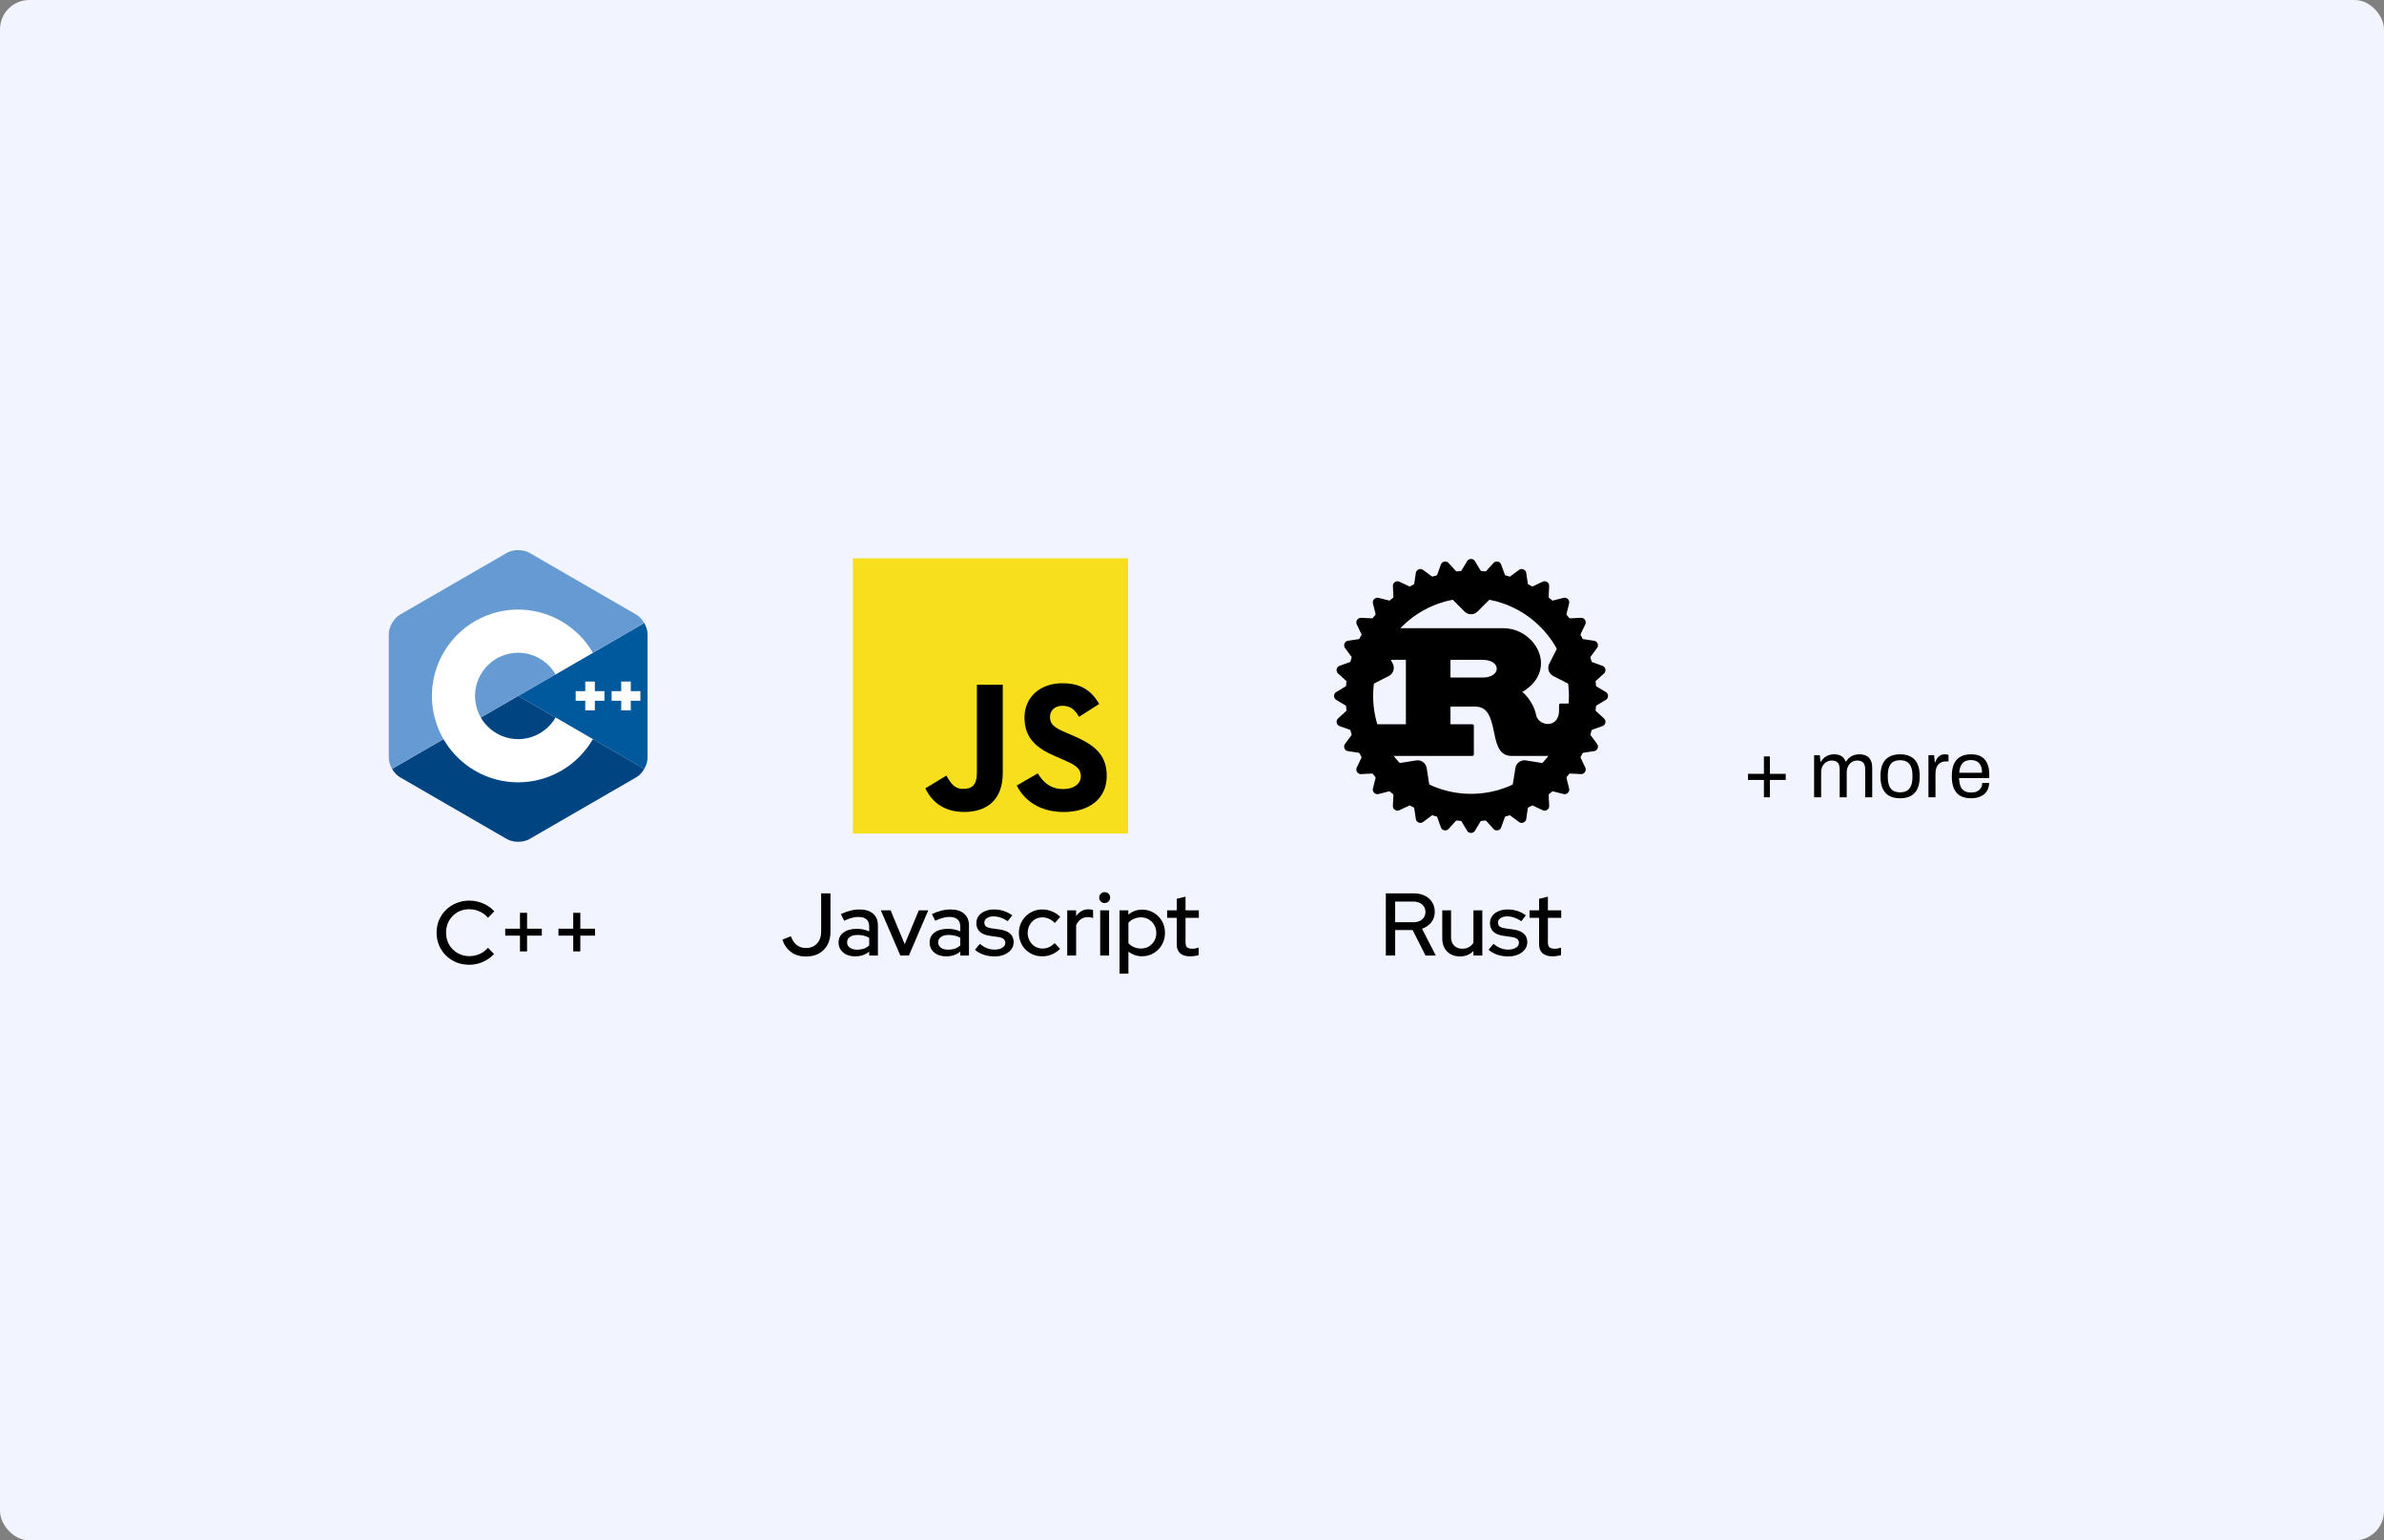 <svg width="650" height="420" viewBox="0 0 650 420" fill="none" xmlns="http://www.w3.org/2000/svg">
<rect x="0" y="0" width="650" height="420" fill="#808080" stroke="none"/>
<rect width="650" height="420" rx="8" fill="#F2F4FF"/>
<g clip-path="url(#clip0_234_88780)">
<path d="M175.661 209.638C176.214 208.678 176.558 207.596 176.558 206.624V172.893C176.558 171.922 176.215 170.84 175.661 169.879L141.279 189.759L175.661 209.638Z" fill="#00599C"/>
<path d="M144.334 228.789L173.503 211.924C174.343 211.438 175.107 210.599 175.66 209.639L141.279 189.759L106.897 209.639C107.451 210.599 108.215 211.438 109.055 211.924L138.224 228.789C139.904 229.761 142.654 229.761 144.334 228.789Z" fill="#004482"/>
<path d="M175.661 169.879C175.107 168.919 174.343 168.08 173.503 167.594L144.334 150.729C142.654 149.757 139.904 149.757 138.224 150.729L109.055 167.594C107.375 168.565 106 170.95 106 172.894V206.624C106 207.596 106.344 208.678 106.898 209.638L141.279 189.759L175.661 169.879Z" fill="#659AD2"/>
<path d="M141.279 213.313C128.311 213.313 117.76 202.747 117.76 189.759C117.76 176.771 128.311 166.205 141.279 166.205C149.647 166.205 157.452 170.715 161.647 177.975L151.468 183.873C149.369 180.24 145.464 177.982 141.279 177.982C134.795 177.982 129.519 183.265 129.519 189.759C129.519 196.253 134.795 201.536 141.279 201.536C145.465 201.536 149.369 199.279 151.469 195.644L161.647 201.543C157.453 208.803 149.648 213.313 141.279 213.313Z" fill="white"/>
<path d="M164.799 188.45H162.185V185.833H159.572V188.45H156.959V191.067H159.572V193.684H162.185V191.067H164.799V188.45Z" fill="white"/>
<path d="M174.599 188.45H171.985V185.833H169.372V188.45H166.759V191.067H169.372V193.684H171.985V191.067H174.599V188.45Z" fill="white"/>
</g>
<path d="M127.926 263.048C126.667 263.048 125.497 262.83 124.415 262.394C123.35 261.942 122.406 261.321 121.582 260.53C120.775 259.723 120.146 258.795 119.694 257.745C119.258 256.68 119.04 255.534 119.04 254.307C119.04 253.08 119.258 251.942 119.694 250.893C120.146 249.828 120.775 248.899 121.582 248.108C122.406 247.301 123.358 246.68 124.44 246.244C125.521 245.792 126.683 245.566 127.926 245.566C128.814 245.566 129.678 245.687 130.517 245.929C131.373 246.155 132.156 246.486 132.866 246.922C133.592 247.358 134.222 247.882 134.754 248.496L133.059 250.239C132.43 249.48 131.663 248.907 130.759 248.52C129.855 248.116 128.911 247.915 127.926 247.915C127.022 247.915 126.183 248.076 125.408 248.399C124.649 248.722 123.988 249.174 123.423 249.755C122.858 250.32 122.414 250.99 122.091 251.765C121.784 252.539 121.631 253.387 121.631 254.307C121.631 255.211 121.784 256.05 122.091 256.825C122.414 257.6 122.866 258.278 123.447 258.859C124.028 259.44 124.706 259.892 125.481 260.215C126.256 260.538 127.095 260.699 127.999 260.699C128.984 260.699 129.912 260.506 130.783 260.118C131.671 259.715 132.422 259.15 133.035 258.423L134.706 260.118C134.141 260.716 133.495 261.24 132.769 261.692C132.059 262.128 131.284 262.467 130.444 262.709C129.621 262.935 128.782 263.048 127.926 263.048ZM141.77 259.416V255.106H137.75V253.217H141.77V248.883H143.707V253.217H147.726V255.106H143.707V259.416H141.77ZM156.288 259.416V255.106H152.269V253.217H156.288V248.883H158.225V253.217H162.245V255.106H158.225V259.416H156.288Z" fill="black"/>
<g clip-path="url(#clip1_234_88780)">
<path d="M307.578 152.24H232.54V227.278H307.578V152.24Z" fill="#F7DF1E"/>
<path d="M282.947 210.863C284.458 213.331 286.425 215.145 289.903 215.145C292.824 215.145 294.691 213.685 294.691 211.667C294.691 209.25 292.773 208.393 289.557 206.987L287.794 206.23C282.706 204.062 279.326 201.347 279.326 195.606C279.326 190.317 283.355 186.292 289.652 186.292C294.136 186.292 297.359 187.852 299.681 191.937L294.191 195.463C292.982 193.295 291.677 192.441 289.652 192.441C287.587 192.441 286.278 193.751 286.278 195.463C286.278 197.578 287.588 198.435 290.614 199.745L292.376 200.5C298.368 203.069 301.75 205.688 301.75 211.577C301.75 217.925 296.763 221.403 290.066 221.403C283.517 221.403 279.287 218.283 277.216 214.193L282.947 210.863ZM258.038 211.475C259.145 213.44 260.153 215.101 262.576 215.101C264.892 215.101 266.354 214.195 266.354 210.671V186.694H273.405V210.766C273.405 218.067 269.124 221.39 262.876 221.39C257.23 221.39 253.961 218.469 252.298 214.949L258.038 211.475Z" fill="black"/>
</g>
<path d="M219.747 260.808C218.181 260.808 216.841 260.413 215.727 259.622C214.614 258.815 213.807 257.677 213.306 256.208L215.631 255.288C216.034 256.369 216.575 257.176 217.253 257.709C217.947 258.226 218.778 258.484 219.747 258.484C221.006 258.484 222.007 258.08 222.749 257.273C223.508 256.466 223.887 255.385 223.887 254.029V243.593H226.43V254.077C226.43 255.433 226.155 256.619 225.607 257.636C225.058 258.637 224.283 259.42 223.282 259.985C222.281 260.534 221.103 260.808 219.747 260.808ZM233.166 260.76C232.278 260.76 231.495 260.607 230.817 260.3C230.139 259.977 229.606 259.533 229.219 258.968C228.832 258.403 228.638 257.749 228.638 257.007C228.638 255.845 229.082 254.933 229.97 254.271C230.857 253.593 232.076 253.254 233.626 253.254C234.836 253.254 235.958 253.488 236.991 253.956V252.648C236.991 251.761 236.733 251.099 236.217 250.663C235.716 250.227 234.974 250.009 233.989 250.009C233.424 250.009 232.835 250.098 232.221 250.275C231.608 250.437 230.922 250.695 230.163 251.05L229.267 249.234C230.204 248.798 231.075 248.484 231.882 248.29C232.69 248.08 233.505 247.975 234.328 247.975C235.926 247.975 237.161 248.355 238.033 249.113C238.92 249.872 239.364 250.953 239.364 252.358V260.542H236.991V259.477C236.443 259.912 235.853 260.235 235.224 260.445C234.594 260.655 233.908 260.76 233.166 260.76ZM230.962 256.958C230.962 257.556 231.212 258.04 231.713 258.411C232.229 258.766 232.899 258.944 233.723 258.944C234.368 258.944 234.958 258.855 235.49 258.678C236.039 258.484 236.539 258.185 236.991 257.782V255.699C236.523 255.425 236.031 255.231 235.514 255.118C235.014 254.989 234.449 254.924 233.819 254.924C232.932 254.924 232.229 255.11 231.713 255.481C231.212 255.837 230.962 256.329 230.962 256.958ZM245.487 260.542L240.16 248.217H242.823L246.673 257.443L250.523 248.217H253.09L247.811 260.542H245.487ZM257.994 260.76C257.106 260.76 256.323 260.607 255.645 260.3C254.967 259.977 254.435 259.533 254.047 258.968C253.66 258.403 253.466 257.749 253.466 257.007C253.466 255.845 253.91 254.933 254.798 254.271C255.686 253.593 256.904 253.254 258.454 253.254C259.665 253.254 260.787 253.488 261.82 253.956V252.648C261.82 251.761 261.561 251.099 261.045 250.663C260.544 250.227 259.802 250.009 258.817 250.009C258.252 250.009 257.663 250.098 257.05 250.275C256.436 250.437 255.75 250.695 254.991 251.05L254.096 249.234C255.032 248.798 255.904 248.484 256.711 248.29C257.518 248.08 258.333 247.975 259.156 247.975C260.754 247.975 261.989 248.355 262.861 249.113C263.749 249.872 264.193 250.953 264.193 252.358V260.542H261.82V259.477C261.271 259.912 260.682 260.235 260.052 260.445C259.423 260.655 258.737 260.76 257.994 260.76ZM255.791 256.958C255.791 257.556 256.041 258.04 256.541 258.411C257.058 258.766 257.728 258.944 258.551 258.944C259.197 258.944 259.786 258.855 260.318 258.678C260.867 258.484 261.368 258.185 261.82 257.782V255.699C261.352 255.425 260.859 255.231 260.343 255.118C259.842 254.989 259.277 254.924 258.648 254.924C257.76 254.924 257.058 255.11 256.541 255.481C256.041 255.837 255.791 256.329 255.791 256.958ZM271.22 260.784C270.155 260.784 269.154 260.631 268.218 260.324C267.297 260.001 266.498 259.549 265.82 258.968L267.152 257.37C267.782 257.87 268.427 258.258 269.089 258.532C269.767 258.791 270.453 258.92 271.147 258.92C272.019 258.92 272.729 258.75 273.278 258.411C273.827 258.072 274.101 257.628 274.101 257.079C274.101 256.627 273.94 256.272 273.617 256.014C273.294 255.756 272.794 255.578 272.116 255.481L269.888 255.167C268.661 254.989 267.741 254.61 267.128 254.029C266.515 253.447 266.208 252.673 266.208 251.704C266.208 250.962 266.41 250.316 266.813 249.767C267.217 249.202 267.782 248.766 268.508 248.459C269.234 248.137 270.082 247.975 271.05 247.975C271.938 247.975 272.794 248.104 273.617 248.363C274.44 248.621 275.231 249.024 275.99 249.573L274.755 251.171C274.077 250.719 273.415 250.388 272.77 250.179C272.14 249.969 271.502 249.864 270.857 249.864C270.114 249.864 269.517 250.025 269.065 250.348C268.613 250.655 268.387 251.058 268.387 251.559C268.387 252.011 268.54 252.366 268.847 252.624C269.17 252.866 269.695 253.036 270.421 253.133L272.649 253.447C273.875 253.625 274.804 254.004 275.433 254.585C276.063 255.15 276.377 255.917 276.377 256.886C276.377 257.628 276.151 258.298 275.699 258.895C275.247 259.477 274.634 259.937 273.859 260.276C273.084 260.615 272.205 260.784 271.22 260.784ZM284.143 260.76C282.965 260.76 281.891 260.477 280.923 259.912C279.954 259.347 279.188 258.581 278.623 257.612C278.074 256.644 277.799 255.562 277.799 254.368C277.799 253.173 278.082 252.1 278.647 251.147C279.212 250.179 279.971 249.412 280.923 248.847C281.891 248.266 282.965 247.975 284.143 247.975C285.08 247.975 285.976 248.153 286.831 248.508C287.703 248.863 288.453 249.363 289.083 250.009L287.582 251.68C287.114 251.163 286.589 250.776 286.008 250.518C285.427 250.259 284.821 250.13 284.192 250.13C283.449 250.13 282.771 250.316 282.158 250.687C281.561 251.058 281.084 251.567 280.729 252.213C280.374 252.858 280.197 253.577 280.197 254.368C280.197 255.159 280.374 255.877 280.729 256.523C281.084 257.168 281.569 257.685 282.182 258.072C282.795 258.443 283.482 258.629 284.24 258.629C284.87 258.629 285.459 258.508 286.008 258.266C286.557 258.008 287.073 257.636 287.557 257.152L289.034 258.702C288.389 259.364 287.638 259.872 286.783 260.227C285.943 260.582 285.063 260.76 284.143 260.76ZM290.983 260.542V248.217H293.405V249.791C293.792 249.21 294.268 248.758 294.833 248.435C295.414 248.096 296.068 247.927 296.794 247.927C297.295 247.943 297.707 248.016 298.029 248.145V250.324C297.803 250.227 297.569 250.162 297.327 250.13C297.085 250.082 296.843 250.058 296.601 250.058C295.891 250.058 295.261 250.251 294.712 250.639C294.163 251.01 293.727 251.559 293.405 252.285V260.542H290.983ZM299.969 260.542V248.217H302.39V260.542H299.969ZM301.179 246.232C300.776 246.232 300.429 246.087 300.138 245.796C299.848 245.489 299.702 245.134 299.702 244.731C299.702 244.311 299.848 243.964 300.138 243.689C300.429 243.399 300.776 243.254 301.179 243.254C301.599 243.254 301.954 243.399 302.245 243.689C302.535 243.964 302.681 244.311 302.681 244.731C302.681 245.134 302.535 245.489 302.245 245.796C301.954 246.087 301.599 246.232 301.179 246.232ZM305.242 265.482V248.217H307.639V249.404C308.672 248.484 309.931 248.024 311.416 248.024C312.578 248.024 313.628 248.306 314.564 248.871C315.516 249.436 316.267 250.195 316.816 251.147C317.365 252.1 317.639 253.173 317.639 254.368C317.639 255.562 317.357 256.644 316.792 257.612C316.243 258.565 315.492 259.323 314.54 259.888C313.603 260.453 312.546 260.736 311.368 260.736C310.69 260.736 310.036 260.631 309.406 260.421C308.777 260.195 308.196 259.88 307.663 259.477V265.482H305.242ZM311.101 258.629C311.892 258.629 312.595 258.443 313.208 258.072C313.838 257.701 314.338 257.201 314.709 256.571C315.081 255.925 315.266 255.199 315.266 254.392C315.266 253.585 315.081 252.858 314.709 252.213C314.338 251.567 313.838 251.058 313.208 250.687C312.595 250.316 311.892 250.13 311.101 250.13C310.407 250.13 309.762 250.259 309.164 250.518C308.567 250.776 308.067 251.139 307.663 251.607V257.176C308.067 257.628 308.567 257.983 309.164 258.242C309.778 258.5 310.423 258.629 311.101 258.629ZM324.519 260.76C323.324 260.76 322.412 260.485 321.783 259.937C321.153 259.372 320.838 258.556 320.838 257.491V250.251H318.223V248.217H320.838V245.07L323.235 244.488V248.217H326.867V250.251H323.235V256.934C323.235 257.564 323.373 258.016 323.647 258.29C323.938 258.548 324.406 258.678 325.051 258.678C325.39 258.678 325.689 258.653 325.947 258.605C326.222 258.556 326.512 258.484 326.819 258.387V260.421C326.496 260.534 326.117 260.615 325.681 260.663C325.261 260.728 324.874 260.76 324.519 260.76Z" fill="black"/>
<g clip-path="url(#clip2_234_88780)">
<path d="M395.06 179.494H404.263C409.926 179.494 409.926 185.157 404.263 185.157H395.06V179.494ZM373.115 205.687H401.431V197.9H395.06V192.236H402.139C409.926 192.236 405.679 205.687 412.05 205.687H429.748V192.236H425.5V193.652C425.5 199.315 419.129 198.607 418.421 195.068C417.713 191.528 414.882 188.697 414.174 188.697C424.792 183.034 418.421 171.707 409.926 171.707H376.655V179.494H383.734V197.9H373.115V205.687Z" fill="black" stroke="black" stroke-width="0.833" stroke-linejoin="round"/>
<path d="M401.078 220.199C417.889 220.199 431.518 206.57 431.518 189.759C431.518 172.947 417.889 159.319 401.078 159.319C384.266 159.319 370.638 172.947 370.638 189.759C370.638 206.57 384.266 220.199 401.078 220.199Z" stroke="black" stroke-width="7.499"/>
<path d="M433.642 191.883L437.181 189.759L433.642 187.635V191.883Z" fill="black" stroke="black" stroke-width="2.5" stroke-linejoin="round"/>
<path d="M432.601 198.195L436.487 196.802L433.43 194.029L432.601 198.195Z" fill="black" stroke="black" stroke-width="2.5" stroke-linejoin="round"/>
<path d="M430.35 204.182L434.433 203.575L431.976 200.258L430.35 204.182Z" fill="black" stroke="black" stroke-width="2.5" stroke-linejoin="round"/>
<path d="M426.973 209.616L431.096 209.816L429.333 206.084L426.973 209.616Z" fill="black" stroke="black" stroke-width="2.5" stroke-linejoin="round"/>
<path d="M422.602 214.286L426.607 215.287L425.605 211.283L422.602 214.286Z" fill="black" stroke="black" stroke-width="2.5" stroke-linejoin="round"/>
<path d="M417.403 218.014L421.135 219.777L420.935 215.654L417.403 218.014Z" fill="black" stroke="black" stroke-width="2.5" stroke-linejoin="round"/>
<path d="M411.577 220.656L414.893 223.114L415.501 219.031L411.577 220.656Z" fill="black" stroke="black" stroke-width="2.5" stroke-linejoin="round"/>
<path d="M405.348 222.111L408.121 225.168L409.514 221.282L405.348 222.111Z" fill="black" stroke="black" stroke-width="2.5" stroke-linejoin="round"/>
<path d="M398.954 222.323L401.077 225.862L403.201 222.323H398.954Z" fill="black" stroke="black" stroke-width="2.5" stroke-linejoin="round"/>
<path d="M392.642 221.282L394.034 225.168L396.808 222.111L392.642 221.282Z" fill="black" stroke="black" stroke-width="2.5" stroke-linejoin="round"/>
<path d="M386.654 219.031L387.262 223.114L390.578 220.657L386.654 219.031Z" fill="black" stroke="black" stroke-width="2.5" stroke-linejoin="round"/>
<path d="M381.22 215.655L381.02 219.778L384.752 218.015L381.22 215.655Z" fill="black" stroke="black" stroke-width="2.5" stroke-linejoin="round"/>
<path d="M376.55 211.283L375.549 215.288L379.554 214.287L376.55 211.283Z" fill="black" stroke="black" stroke-width="2.5" stroke-linejoin="round"/>
<path d="M372.822 206.085L371.059 209.817L375.182 209.616L372.822 206.085Z" fill="black" stroke="black" stroke-width="2.5" stroke-linejoin="round"/>
<path d="M370.18 200.258L367.723 203.575L371.806 204.182L370.18 200.258Z" fill="black" stroke="black" stroke-width="2.5" stroke-linejoin="round"/>
<path d="M368.725 194.029L365.668 196.802L369.554 198.195L368.725 194.029Z" fill="black" stroke="black" stroke-width="2.5" stroke-linejoin="round"/>
<path d="M368.514 187.635L364.974 189.759L368.514 191.882V187.635Z" fill="black" stroke="black" stroke-width="2.5" stroke-linejoin="round"/>
<path d="M369.554 181.323L365.668 182.715L368.726 185.489L369.554 181.323Z" fill="black" stroke="black" stroke-width="2.5" stroke-linejoin="round"/>
<path d="M371.805 175.335L367.722 175.943L370.18 179.259L371.805 175.335Z" fill="black" stroke="black" stroke-width="2.5" stroke-linejoin="round"/>
<path d="M375.182 169.901L371.059 169.701L372.822 173.433L375.182 169.901Z" fill="black" stroke="black" stroke-width="2.5" stroke-linejoin="round"/>
<path d="M379.553 165.231L375.549 164.23L376.55 168.234L379.553 165.231Z" fill="black" stroke="black" stroke-width="2.5" stroke-linejoin="round"/>
<path d="M384.752 161.503L381.02 159.74L381.221 163.863L384.752 161.503Z" fill="black" stroke="black" stroke-width="2.5" stroke-linejoin="round"/>
<path d="M390.578 158.861L387.262 156.404L386.654 160.486L390.578 158.861Z" fill="black" stroke="black" stroke-width="2.5" stroke-linejoin="round"/>
<path d="M396.807 157.406L394.034 154.349L392.642 158.235L396.807 157.406Z" fill="black" stroke="black" stroke-width="2.5" stroke-linejoin="round"/>
<path d="M403.202 157.195L401.078 153.656L398.954 157.195H403.202Z" fill="black" stroke="black" stroke-width="2.5" stroke-linejoin="round"/>
<path d="M409.513 158.235L408.121 154.35L405.348 157.407L409.513 158.235Z" fill="black" stroke="black" stroke-width="2.5" stroke-linejoin="round"/>
<path d="M415.501 160.487L414.894 156.404L411.577 158.861L415.501 160.487Z" fill="black" stroke="black" stroke-width="2.5" stroke-linejoin="round"/>
<path d="M420.935 163.863L421.136 159.74L417.403 161.503L420.935 163.863Z" fill="black" stroke="black" stroke-width="2.5" stroke-linejoin="round"/>
<path d="M425.605 168.234L426.606 164.23L422.602 165.231L425.605 168.234Z" fill="black" stroke="black" stroke-width="2.5" stroke-linejoin="round"/>
<path d="M429.333 173.433L431.097 169.701L426.974 169.902L429.333 173.433Z" fill="black" stroke="black" stroke-width="2.5" stroke-linejoin="round"/>
<path d="M431.975 179.259L434.432 175.943L430.35 175.335L431.975 179.259Z" fill="black" stroke="black" stroke-width="2.5" stroke-linejoin="round"/>
<path d="M433.43 185.489L436.487 182.715L432.602 181.323L433.43 185.489Z" fill="black" stroke="black" stroke-width="2.5" stroke-linejoin="round"/>
<path d="M396.122 160.027L401.077 164.982L406.033 160.027H396.122Z" fill="black" stroke="black" stroke-width="4.999" stroke-linejoin="round"/>
<path d="M427.823 175.858L424.642 182.102L430.886 185.284L427.823 175.858Z" fill="black" stroke="black" stroke-width="4.999" stroke-linejoin="round"/>
<path d="M422.562 210.9L415.641 209.804L414.545 216.725L422.562 210.9Z" fill="black" stroke="black" stroke-width="4.999" stroke-linejoin="round"/>
<path d="M387.61 216.725L386.514 209.803L379.592 210.9L387.61 216.725Z" fill="black" stroke="black" stroke-width="4.999" stroke-linejoin="round"/>
<path d="M371.27 185.284L377.514 182.103L374.332 175.859L371.27 185.284Z" fill="black" stroke="black" stroke-width="4.999" stroke-linejoin="round"/>
</g>
<path d="M377.85 260.542V243.593H385.525C386.655 243.593 387.64 243.802 388.48 244.222C389.335 244.642 389.997 245.231 390.465 245.99C390.949 246.732 391.191 247.604 391.191 248.605C391.191 249.719 390.877 250.679 390.247 251.486C389.618 252.293 388.77 252.874 387.705 253.23L391.482 260.542H388.673L385.162 253.593H380.392V260.542H377.85ZM380.392 251.462H385.332C386.333 251.462 387.132 251.212 387.729 250.711C388.342 250.195 388.649 249.501 388.649 248.629C388.649 247.79 388.342 247.112 387.729 246.595C387.132 246.078 386.333 245.82 385.332 245.82H380.392V251.462ZM398.054 260.784C397.101 260.784 396.262 260.582 395.536 260.179C394.809 259.775 394.244 259.21 393.841 258.484C393.437 257.741 393.235 256.894 393.235 255.941V248.217H395.633V255.53C395.633 256.498 395.907 257.265 396.456 257.83C397.021 258.395 397.771 258.678 398.708 258.678C399.369 258.678 399.959 258.54 400.475 258.266C400.992 257.975 401.411 257.572 401.734 257.055V248.217H404.156V260.542H401.734V259.283C400.782 260.284 399.555 260.784 398.054 260.784ZM411.259 260.784C410.194 260.784 409.193 260.631 408.257 260.324C407.337 260.001 406.538 259.549 405.86 258.968L407.192 257.37C407.821 257.87 408.467 258.258 409.129 258.532C409.807 258.791 410.493 258.92 411.187 258.92C412.059 258.92 412.769 258.75 413.318 258.411C413.866 258.072 414.141 257.628 414.141 257.079C414.141 256.627 413.979 256.272 413.657 256.014C413.334 255.756 412.833 255.578 412.155 255.481L409.928 255.167C408.701 254.989 407.781 254.61 407.167 254.029C406.554 253.447 406.247 252.673 406.247 251.704C406.247 250.962 406.449 250.316 406.853 249.767C407.256 249.202 407.821 248.766 408.548 248.459C409.274 248.137 410.121 247.975 411.09 247.975C411.978 247.975 412.833 248.104 413.657 248.363C414.48 248.621 415.271 249.024 416.03 249.573L414.795 251.171C414.117 250.719 413.455 250.388 412.809 250.179C412.18 249.969 411.542 249.864 410.896 249.864C410.154 249.864 409.556 250.025 409.104 250.348C408.652 250.655 408.426 251.058 408.426 251.559C408.426 252.011 408.58 252.366 408.887 252.624C409.209 252.866 409.734 253.036 410.46 253.133L412.688 253.447C413.915 253.625 414.843 254.004 415.473 254.585C416.102 255.15 416.417 255.917 416.417 256.886C416.417 257.628 416.191 258.298 415.739 258.895C415.287 259.477 414.674 259.937 413.899 260.276C413.124 260.615 412.244 260.784 411.259 260.784ZM423.32 260.76C422.125 260.76 421.213 260.485 420.584 259.937C419.954 259.372 419.639 258.556 419.639 257.491V250.251H417.024V248.217H419.639V245.07L422.036 244.488V248.217H425.668V250.251H422.036V256.934C422.036 257.564 422.174 258.016 422.448 258.29C422.739 258.548 423.207 258.678 423.852 258.678C424.191 258.678 424.49 258.653 424.748 258.605C425.023 258.556 425.313 258.484 425.62 258.387V260.421C425.297 260.534 424.918 260.615 424.482 260.663C424.062 260.728 423.675 260.76 423.32 260.76Z" fill="black"/>
<path d="M480.932 217.391V212.662H476.595V211.006H480.932V206.255H482.566V211.006H486.881V212.662H482.566V217.391H480.932ZM494.617 217.391V205.928H496.164L496.339 207.65H496.491C496.782 207.185 497.109 206.807 497.472 206.517C497.835 206.226 498.235 206.016 498.67 205.885C499.106 205.74 499.578 205.667 500.087 205.667C500.828 205.667 501.467 205.82 502.005 206.125C502.542 206.415 502.942 206.924 503.203 207.65H503.334C503.61 207.185 503.93 206.815 504.293 206.539C504.656 206.248 505.063 206.03 505.513 205.885C505.963 205.74 506.443 205.667 506.951 205.667C507.649 205.667 508.259 205.79 508.782 206.037C509.305 206.27 509.712 206.662 510.002 207.214C510.307 207.752 510.46 208.478 510.46 209.393V217.391H508.542V209.698C508.542 209.234 508.484 208.849 508.368 208.544C508.266 208.238 508.114 208.006 507.91 207.846C507.707 207.672 507.467 207.548 507.191 207.476C506.93 207.403 506.646 207.367 506.341 207.367C505.833 207.367 505.361 207.497 504.925 207.759C504.503 208.021 504.162 208.398 503.9 208.892C503.639 209.386 503.508 209.975 503.508 210.657V217.391H501.591V209.698C501.591 209.234 501.532 208.849 501.416 208.544C501.3 208.238 501.147 208.006 500.959 207.846C500.77 207.672 500.537 207.548 500.261 207.476C500 207.403 499.724 207.367 499.433 207.367C498.91 207.367 498.423 207.497 497.973 207.759C497.537 208.021 497.189 208.398 496.927 208.892C496.666 209.386 496.535 209.975 496.535 210.657V217.391H494.617ZM518.073 217.653C516.911 217.653 515.93 217.442 515.131 217.021C514.347 216.585 513.744 215.924 513.322 215.038C512.916 214.151 512.712 213.025 512.712 211.66C512.712 210.28 512.916 209.154 513.322 208.282C513.744 207.396 514.347 206.742 515.131 206.321C515.93 205.885 516.911 205.667 518.073 205.667C519.235 205.667 520.209 205.885 520.993 206.321C521.792 206.742 522.395 207.396 522.802 208.282C523.209 209.154 523.412 210.28 523.412 211.66C523.412 213.025 523.209 214.151 522.802 215.038C522.395 215.924 521.792 216.585 520.993 217.021C520.209 217.442 519.235 217.653 518.073 217.653ZM518.073 216.04C518.814 216.04 519.431 215.895 519.925 215.604C520.419 215.314 520.79 214.863 521.037 214.253C521.298 213.628 521.429 212.844 521.429 211.9V211.42C521.429 210.461 521.298 209.677 521.037 209.067C520.79 208.456 520.419 208.006 519.925 207.715C519.431 207.425 518.814 207.28 518.073 207.28C517.332 207.28 516.707 207.425 516.199 207.715C515.705 208.006 515.334 208.456 515.088 209.067C514.841 209.677 514.717 210.461 514.717 211.42V211.9C514.717 212.844 514.841 213.628 515.088 214.253C515.334 214.863 515.705 215.314 516.199 215.604C516.707 215.895 517.332 216.04 518.073 216.04ZM525.794 217.391V205.928H527.341L527.516 207.824H527.668C527.785 207.461 527.944 207.12 528.148 206.8C528.351 206.466 528.627 206.197 528.976 205.994C529.325 205.776 529.753 205.667 530.262 205.667C530.48 205.667 530.676 205.689 530.85 205.732C531.039 205.761 531.177 205.798 531.264 205.841V207.606H530.545C530.051 207.606 529.622 207.694 529.259 207.868C528.911 208.028 528.62 208.26 528.388 208.565C528.155 208.87 527.981 209.234 527.864 209.655C527.763 210.076 527.712 210.527 527.712 211.006V217.391H525.794ZM537.393 217.653C536.26 217.653 535.301 217.442 534.517 217.021C533.747 216.585 533.158 215.924 532.752 215.038C532.359 214.151 532.163 213.025 532.163 211.66C532.163 210.28 532.359 209.154 532.752 208.282C533.158 207.396 533.754 206.742 534.539 206.321C535.323 205.885 536.304 205.667 537.481 205.667C538.556 205.667 539.456 205.878 540.183 206.299C540.909 206.706 541.454 207.323 541.817 208.151C542.195 208.965 542.384 209.989 542.384 211.224V212.139H534.146C534.175 213.054 534.306 213.81 534.539 214.406C534.786 214.987 535.149 215.415 535.628 215.691C536.108 215.953 536.711 216.084 537.437 216.084C537.931 216.084 538.36 216.025 538.723 215.909C539.1 215.778 539.413 215.597 539.66 215.364C539.921 215.132 540.117 214.856 540.248 214.536C540.379 214.217 540.452 213.868 540.466 213.49H542.34C542.326 214.101 542.209 214.667 541.992 215.19C541.774 215.699 541.454 216.134 541.033 216.498C540.611 216.861 540.096 217.144 539.485 217.348C538.875 217.551 538.178 217.653 537.393 217.653ZM534.19 210.701H540.401C540.401 210.062 540.328 209.524 540.183 209.088C540.038 208.652 539.827 208.297 539.551 208.021C539.289 207.744 538.977 207.548 538.614 207.432C538.265 207.301 537.866 207.236 537.415 207.236C536.747 207.236 536.18 207.359 535.715 207.606C535.251 207.853 534.895 208.231 534.648 208.74C534.401 209.248 534.248 209.902 534.19 210.701Z" fill="black"/>
<defs>
<clipPath id="clip0_234_88780">
<rect width="70.558" height="79.518" fill="white" transform="translate(106 150)"/>
</clipPath>
<clipPath id="clip1_234_88780">
<rect width="75.038" height="75.038" fill="white" transform="translate(232.54 152.24)"/>
</clipPath>
<clipPath id="clip2_234_88780">
<rect width="75.038" height="75.038" fill="white" transform="translate(363.559 152.24)"/>
</clipPath>
</defs>
</svg>
